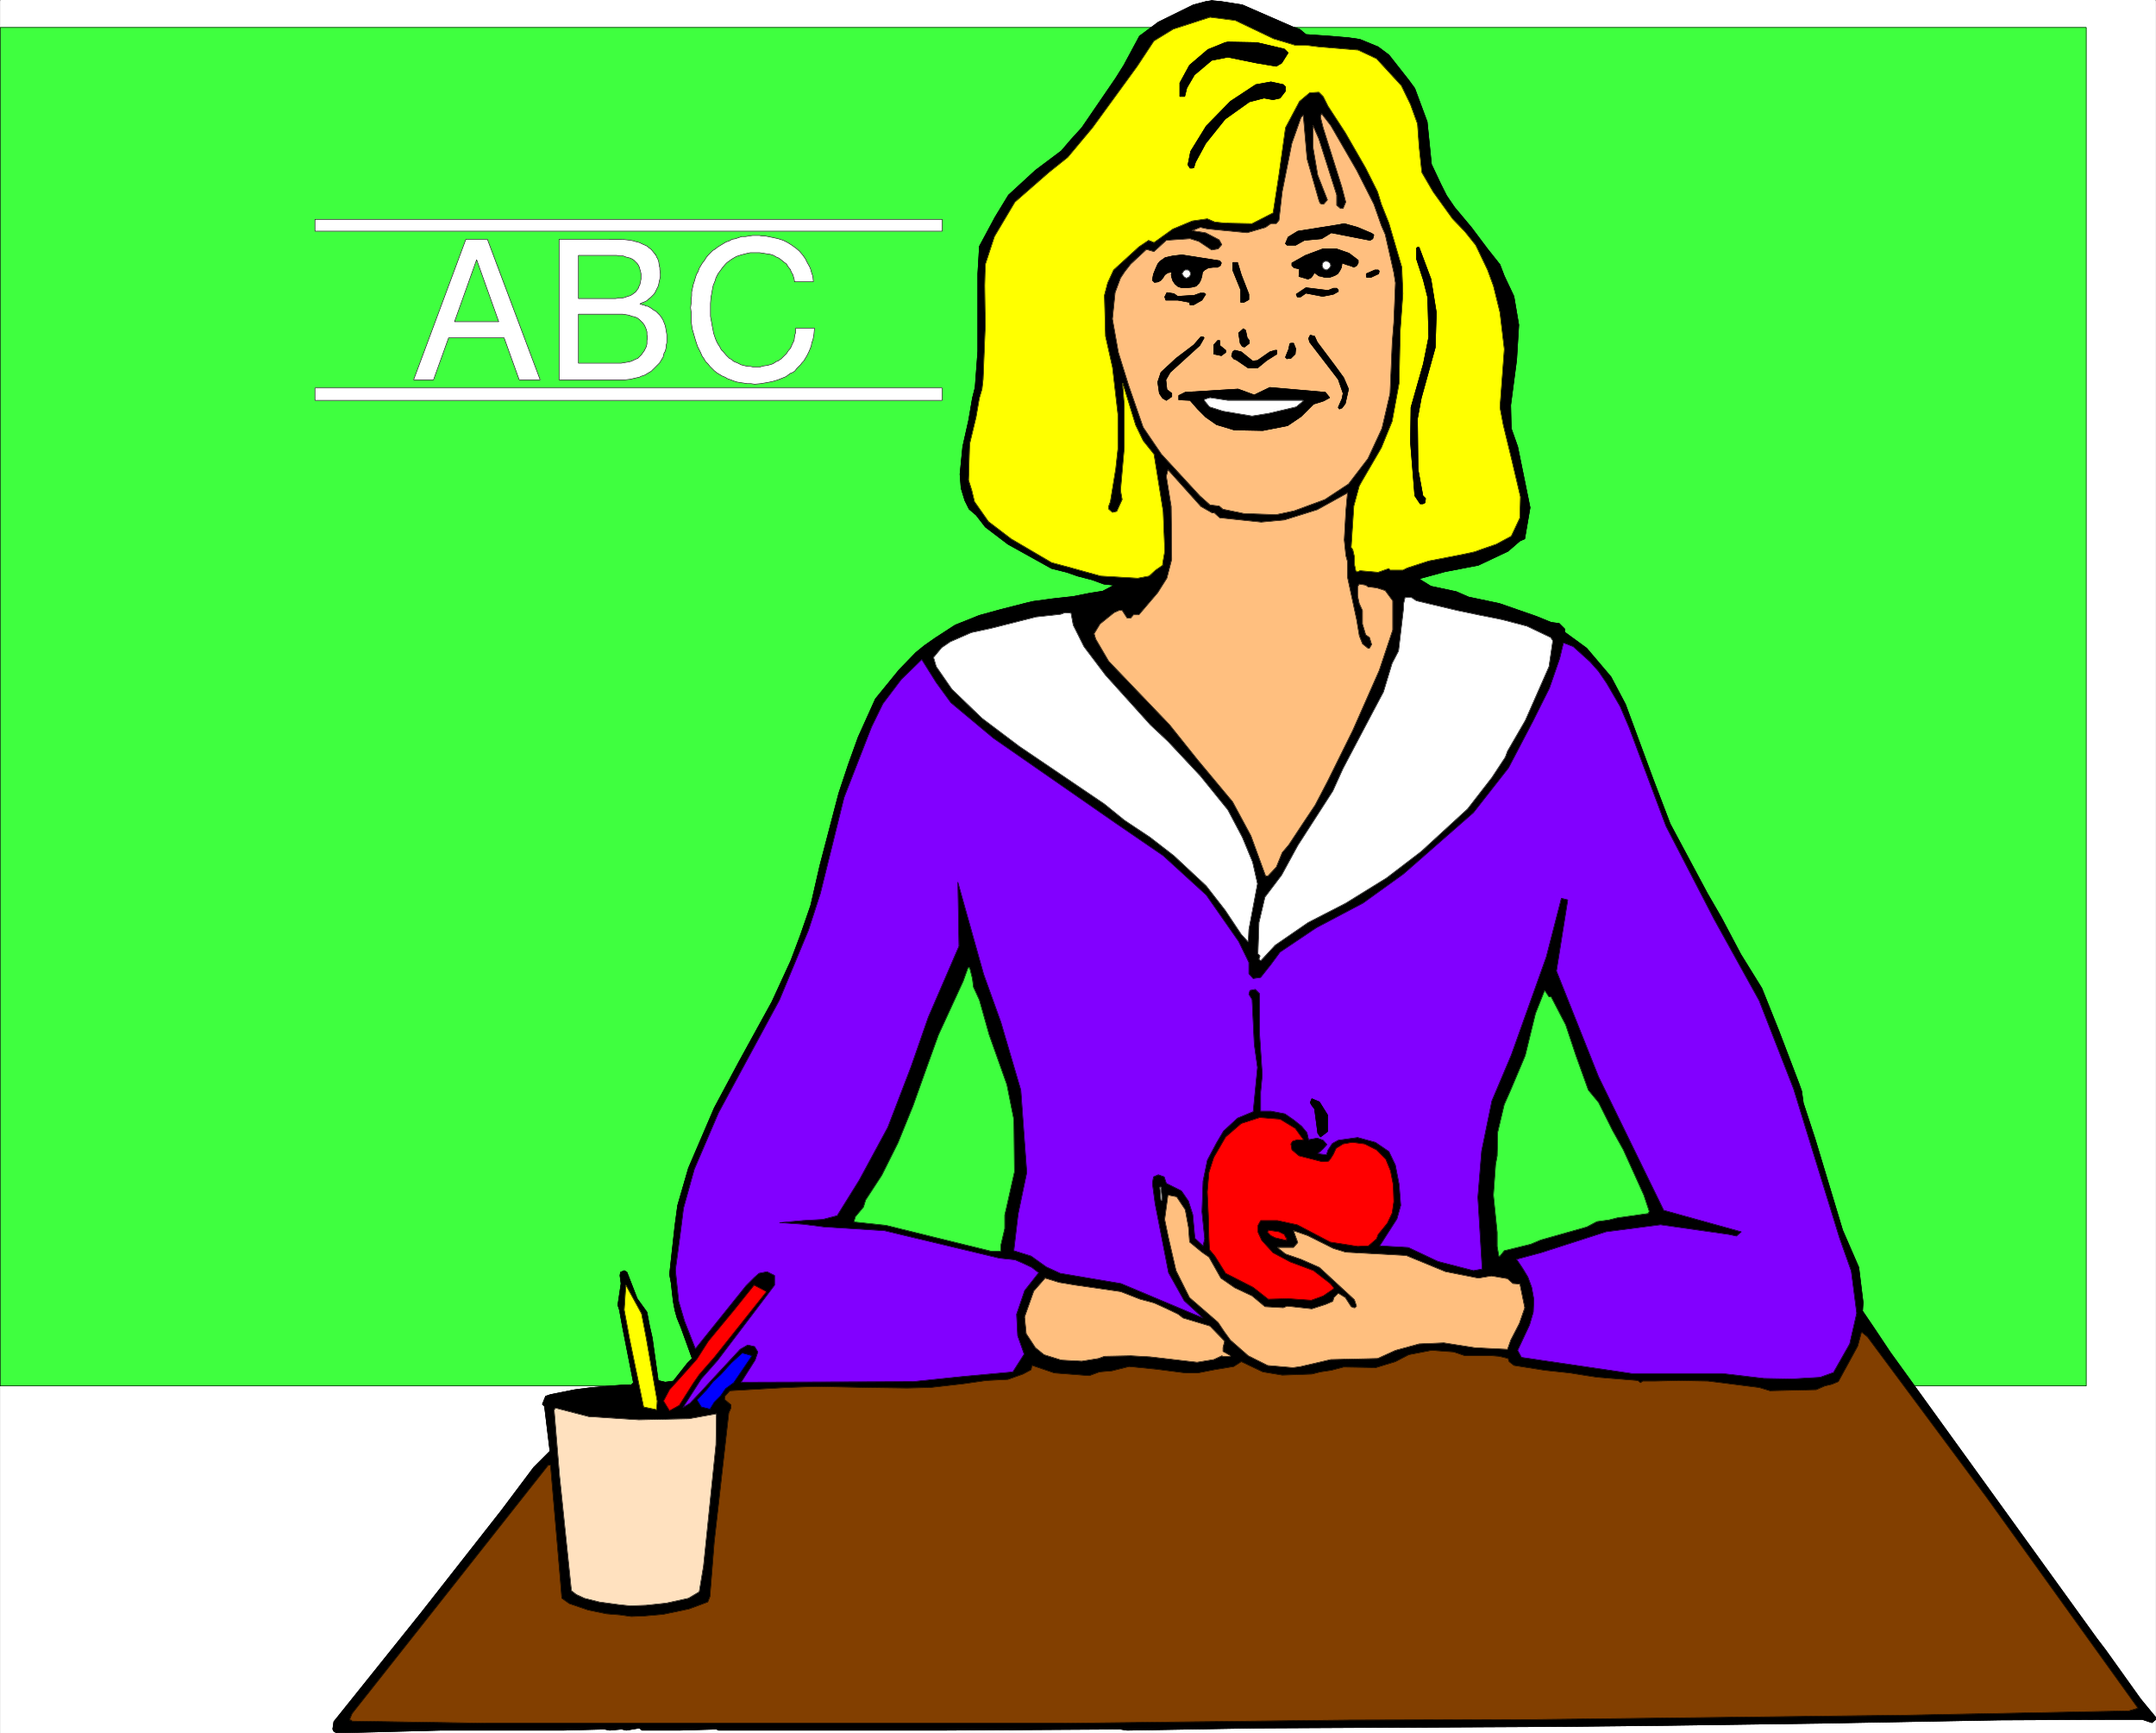 <svg width="3994.073" height="3210.044" viewBox="0 0 2995.555 2407.533" xmlns="http://www.w3.org/2000/svg"><rect x="0" y="0" width="2995.555" height="2407.533" fill="#333333" stroke="none"/><defs><clipPath id="a"><path d="M0 0h2994.8v2405.715H0Zm0 0"/></clipPath><clipPath id="b"><path d="M461 0h2534.852v2407H461Zm0 0"/></clipPath></defs><path style="fill:#fff;fill-opacity:1;fill-rule:nonzero;stroke:none" d="M0 2405.715h2994.8V-1.441H0Zm0 0" transform="translate(.377 1.441)"/><g clip-path="url(#a)" transform="translate(.377 1.441)"><path style="fill:#fff;fill-opacity:1;fill-rule:evenodd;stroke:#fff;stroke-width:.18;stroke-linecap:square;stroke-linejoin:bevel;stroke-miterlimit:10;stroke-opacity:1" d="M0 .5h714.75V575H0Zm0 0" transform="matrix(4.19 0 0 -4.19 0 2407.81)"/></g><path style="fill:#3fff3f;fill-opacity:1;fill-rule:evenodd;stroke:#3fff3f;stroke-width:.18;stroke-linecap:square;stroke-linejoin:bevel;stroke-miterlimit:10;stroke-opacity:1" d="M0 565.89h691.7V115.54H0Zm0 0" transform="matrix(4.19 0 0 -4.19 .377 2409.251)"/><path style="fill:none;stroke:#000;stroke-width:.18;stroke-linecap:square;stroke-linejoin:bevel;stroke-miterlimit:10;stroke-opacity:1" d="M0 565.89h691.7V115.54H0Zm0 0" transform="matrix(4.19 0 0 -4.19 .377 2409.251)"/><path style="fill:#000;fill-opacity:1;fill-rule:evenodd;stroke:none" d="m1796.129 35.977 9.008 3.015 8.965 7.461 32.933 2.262 26.23 2.219 15.712 2.265 25.433 10.473 15 11.23 27.695 35.196 8.215 11.23 17.22 46.383 5.991 59.121 12.739 26.984 8.253 16.465 11.23 16.469 23.212 27.695 22.46 29.914 17.22 21.707 5.992 15.711 13.449 28.45 6.746 39.68-2.973 48.644-8.257 62.894.757 32.18 8.965 25.434 9.762 47.89 7.46 36.703-7.46 43.41-6.746 2.973-16.465 14.246-41.188 19.442-46.425 8.968-32.934 9.008-2.262 1.508 15.754 9.723 35.153 7.457 17.222 7.5 42.696 8.965 51.664 17.976 20.195 8.254 11.23 1.469 7.5 7.5v4.48l30.711 22.461 33.688 39.68 20.195 38.168 38.172 103.285 23.965 62.89 51.664 96.54 19.484 33.687 26.942 50.906 29.203 47.141 23.969 59.875 27.695 72.613 3.73 10.473 2.262 16.469 16.465 50.152 38.172 126.496 22.457 51.664 5.992 48.645-.754 11.984 15.754 23.172 22.461 33.688 287.473 398.214 11.984 15.715 48.688 68.13 20.949 25.433v2.972l-5.235 4.528-13.492-4.528h-47.137l-151.261.754-244.82 4.485-216.372 3.015-140.03 1.512-433.497 2.219-177.406 3.015-9.762-1.507-249.305 1.507H998.016l-2.973-1.507-51.664 1.507h-51.664l-3.77-3.015-17.976 3.015-6.703-1.507-16.465 1.507-7.5-1.507-57.656 1.507H611.699l-144.515 3.73-3.727-2.26-1.508-2.977 1.508-10.473 121.258-151.219 111.578-142.207 44.918-59.875 22.457-22.46-7.5-62.095-2.973-3.02 4.48-11.226 6.747-2.222 33.687-6.746 23.215-3.016 45.672-3.73h9.719l3.015-2.973-15-76.383-4.48-24.68-2.223-6.746 4.485-29.918-1.508-11.23.754-4.524 5.238-2.218 3.727 2.218 14.246 36.704 13.492 18.687 3.73 19.484 3.727 16.47 8.258 59.12 9.719 2.262 11.23-1.508 19.484-24.722 6.703-6.704-15.714-43.41-5.235-12.738-2.976-10.473-2.262-11.984-1.508-12.738-1.469-13.45-2.261-11.984 7.5-68.129 3.73-27.695 14.957-51.621 35.95-83.84 34.44-64.36 45.673-83.09 26.187-56.898 13.492-35.91 14.246-41.188 12.696-55.39 26.23-100.266 13.45-40.433 13.492-37.418 23.964-53.172 16.47-20.195 16.464-20.196 23.215-23.965 11.984-9.722 14.957-10.477 27.696-17.972 33.73-13.493 29.914-8.21 35.2-8.97 9.718-2.261 27.739-3.73 27.695-3.016 22.457-4.485 18.687-2.972 15.758-8.254-14.246-1.512-16.469-5.992-20.195-5.234-15-5.239-20.95-5.238-60.628-33.687-31.469-23.926-12.738-16.465-9.719-8.254-5.992-11.984-5.238-17.18-1.508-19.484 3.77-38.168 8.214-36.664 5.238-30.711 3.77-14.961 3.73-50.153V378.8l2.262-38.167 21.703-40.434 18.688-30.672 37.457-34.441 35.953-26.941 13.45-15.715 15-16.465 47.136-68.883 11.23-17.934 21.746-40.433 26.188-19.485 48.645-23.925 25.476-6.746 42.652 6.746zm0 0" transform="translate(.377 1.441)"/><g clip-path="url(#b)" transform="translate(.377 1.441)"><path style="fill:none;stroke:#000;stroke-width:.18;stroke-linecap:square;stroke-linejoin:bevel;stroke-miterlimit:10;stroke-opacity:1" d="m428.67 566.07 2.15-.72 2.14-1.78 7.86-.54 6.26-.53 3.75-.54 6.07-2.5 3.58-2.68 6.61-8.4 1.96-2.68 4.11-11.07 1.43-14.11 3.04-6.44 1.97-3.93 2.68-3.93 5.54-6.61 5.36-7.14 4.11-5.18 1.43-3.75 3.21-6.79 1.61-9.47-.71-11.61-1.97-15.01.18-7.68 2.14-6.07 2.33-11.43 1.78-8.76-1.78-10.36-1.61-.71-3.93-3.4-9.83-4.64-11.08-2.14-7.86-2.15-.54-.36 3.76-2.32 8.39-1.78 4.11-1.79 10.19-2.14 12.33-4.29 4.82-1.97 2.68-.35 1.79-1.79v-1.07l7.33-5.36 8.04-9.47 4.82-9.11 9.11-24.65 5.72-15.01 12.33-23.04 4.65-8.04 6.43-12.15 6.97-11.25 5.72-14.29 6.61-17.33.89-2.5.54-3.93 3.93-11.97 9.11-30.19 5.36-12.33 1.43-11.61-.18-2.86 3.76-5.53 5.36-8.04 68.61-95.04 2.86-3.75 11.62-16.26 5-6.07v-.71l-1.25-1.08-3.22 1.08h-11.25l-36.1-.18-58.43-1.07L552.86 3l-33.42-.36-103.46-.53-42.34-.72-2.33.36-59.5-.36h-73.62l-.71.36-12.33-.36h-12.33l-.9.72-4.29-.72-1.6.36-3.93-.36-1.79.36-13.76-.36h-40.56L111.5.5l-.89.54-.36.71.36 2.5 28.94 36.09 26.63 33.94 10.72 14.29 5.36 5.36-1.79 14.82-.71.72 1.07 2.68 1.61.53 8.04 1.61 5.54.72 10.9.89h2.32l.72.71-3.58 18.23-1.07 5.89-.53 1.61 1.07 7.14-.36 2.68.18 1.08 1.25.53.89-.53 3.4-8.76 3.22-4.46.89-4.65.89-3.93 1.97-14.11 2.32-.54 2.68.36 4.65 5.9 1.6 1.6-3.75 10.36-1.25 3.04-.71 2.5-.54 2.86-.36 3.04-.35 3.21-.54 2.86 1.79 16.26.89 6.61 3.57 12.32 8.58 20.01 8.22 15.36 10.9 19.83 6.25 13.58 3.22 8.57 3.4 9.83 3.03 13.22 6.26 23.93 3.21 9.65 3.22 8.93 5.72 12.69 3.93 4.82 3.93 4.82 5.54 5.72 2.86 2.32 3.57 2.5 6.61 4.29 8.05 3.22 7.14 1.96 8.4 2.14 2.32.54 6.62.89 6.61.72 5.36 1.07 4.46.71 3.76 1.97-3.4.36-3.93 1.43-4.82 1.25-3.58 1.25-5 1.25-14.47 8.04-7.51 5.71-3.04 3.93-2.32 1.97-1.43 2.86-1.25 4.1-.36 4.65.9 9.11 1.96 8.75 1.25 7.33.9 3.57.89 11.97v25.72l.54 9.11 5.18 9.65 4.46 7.32 8.94 8.22 8.58 6.43 3.21 3.75 3.58 3.93 11.25 16.44 2.68 4.28 5.19 9.65 6.25 4.65 11.61 5.71 6.08 1.61 10.18-1.61zm0 0" transform="matrix(4.19 0 0 -4.19 0 2407.81)"/><path style="fill:none;stroke:#000;stroke-width:.18;stroke-linecap:square;stroke-linejoin:bevel;stroke-miterlimit:10;stroke-opacity:1" d="m428.67 566.07 2.15-.72 2.14-1.78 7.86-.54 6.26-.53 3.75-.54 6.07-2.5 3.58-2.68 6.61-8.4 1.96-2.68 4.11-11.07 1.43-14.11 3.04-6.44 1.97-3.93 2.68-3.93 5.54-6.61 5.36-7.14 4.11-5.18 1.43-3.75 3.21-6.79 1.61-9.47-.71-11.61-1.97-15.01.18-7.68 2.14-6.07 2.33-11.43 1.78-8.76-1.78-10.36-1.61-.71-3.93-3.4-9.83-4.64-11.08-2.14-7.86-2.15-.54-.36 3.76-2.32 8.39-1.78 4.11-1.79 10.19-2.14 12.33-4.29 4.82-1.97 2.68-.35 1.79-1.79v-1.07l7.33-5.36 8.04-9.47 4.82-9.11 9.11-24.65 5.72-15.01 12.33-23.04 4.65-8.04 6.43-12.15 6.97-11.25 5.72-14.29 6.61-17.33.89-2.5.54-3.93 3.93-11.97 9.11-30.19 5.36-12.33 1.43-11.61-.18-2.86 3.76-5.53 5.36-8.04 68.61-95.04 2.86-3.75 11.62-16.26 5-6.07v-.71l-1.25-1.08-3.22 1.08h-11.25l-36.1-.18-58.43-1.07L552.86 3l-33.42-.36-103.46-.53-42.34-.72-2.33.36-59.5-.36h-73.62l-.71.36-12.33-.36h-12.33l-.9.72-4.29-.72-1.6.36-3.93-.36-1.79.36-13.76-.36h-40.56L111.5.5l-.89.54-.36.71.36 2.5 28.94 36.09 26.63 33.94 10.72 14.29 5.36 5.36-1.79 14.82-.71.72 1.07 2.68 1.61.53 8.04 1.61 5.54.72 10.9.89h2.32l.72.71-3.58 18.23-1.07 5.89-.53 1.61 1.07 7.14-.36 2.68.18 1.08 1.25.53.89-.53 3.4-8.76 3.22-4.46.89-4.65.89-3.93 1.97-14.11 2.32-.54 2.68.36 4.65 5.9 1.6 1.6-3.75 10.36-1.25 3.04-.71 2.5-.54 2.86-.36 3.04-.35 3.21-.54 2.86 1.79 16.26.89 6.61 3.57 12.32 8.58 20.01 8.22 15.36 10.9 19.83 6.25 13.58 3.22 8.57 3.4 9.83 3.03 13.22 6.26 23.93 3.21 9.65 3.22 8.93 5.72 12.69 3.93 4.82 3.93 4.82 5.54 5.72 2.86 2.32 3.57 2.5 6.61 4.29 8.05 3.22 7.14 1.96 8.4 2.14 2.32.54 6.62.89 6.61.72 5.36 1.07 4.46.71 3.76 1.97-3.4.36-3.93 1.43-4.82 1.25-3.58 1.25-5 1.25-14.47 8.04-7.51 5.71-3.04 3.93-2.32 1.97-1.43 2.86-1.25 4.1-.36 4.65.9 9.11 1.96 8.75 1.25 7.33.9 3.57.89 11.97v25.72l.54 9.11 5.18 9.65 4.46 7.32 8.94 8.22 8.58 6.43 3.21 3.75 3.58 3.93 11.25 16.44 2.68 4.28 5.19 9.65 6.25 4.65 11.61 5.71 6.08 1.61 10.18-1.61zm0 0" transform="matrix(4.19 0 0 -4.19 0 2407.81)"/></g><path style="fill:#ff0;fill-opacity:1;fill-rule:evenodd;stroke:#ff0;stroke-width:.18;stroke-linecap:square;stroke-linejoin:bevel;stroke-miterlimit:10;stroke-opacity:1" d="m422.24 562.14 7.15-2.15h3.57l4.29-.53 13.04-1.07 6.08-2.86 8.22-8.93 3.04-6.26 2.32-6.43.53-7.5.9-8.57 3.75-6.44 6.43-8.93 4.11-4.28 3.58-4.47 3.93-8.22 1.96-5.36 2.15-8.75 1.43-12.15-1.43-19.29 1.07-5.72 2.86-11.79 2.86-12.14-.18-6.97-2.86-6.07-5-2.68-4.65-1.61-2.5-.9-4.11-.89-11.08-2.14-7.15-2.32-1.43-.72h-4.28l-.36.54-3.58-1.25-6.07.53-.54-.35h-.71l-.54 2.5v2.5l-.53 2.32-.54.71.89 13.76 1.79 6.61.89 1.61 6.44 11.07 3.57 8.76 2.32 12.68.36 17.15.89 12.5-.35 8.76-4.29 14.64-2.5 6.26-1.25 4.1-3.94 7.86-6.79 11.8-5.71 8.75-1.61 3.21-1.43 1.43-3.04-.18-3.39-2.85-4.65-8.76-2.14-15.36-1.97-12.86-6.97-3.57-8.75.17-3.58.36-2.5 1.07-5-.71-6.44-2.68-6.25-4.47-1.79.72-3.21-2.15-8.4-7.68-1.97-4.28-1.07-4.11.36-13.58 2.32-10.36 1.79-15.54v-11.44l-.72-6.61-1.78-10.89-.54-1.43v-1.07l1.25-1.07 1.43.35 1.79 3.93-.54 3.04 1.25 14.29v13.76l-.53 6.78v.72l4.28-13.94 2.51-5.18 3.57-4.46 3.04-18.94.53-13.22-.71-4.11v-.53l-2.32-1.61-2.15-1.96-3.75-.72-12.33.72-9.65 2.68-6.61 1.78-13.4 7.86-7.51 5.72-4.64 6.61-.9 3.75-1.07 3.39.36 11.97 2.14 8.93 1.08 6.26.89 3.03.36 3.22.71 17.68-.18 13.4.18 6.97 3.04 9.29 6.79 11.43 11.26 9.83 6.25 5 8.22 9.82 14.83 20.37 5.54 8.39 6.43 3.93 12.15 3.93 8.4-1.07zm0 0" transform="matrix(4.19 0 0 -4.19 .377 2409.251)"/><path style="fill:none;stroke:#000;stroke-width:.18;stroke-linecap:square;stroke-linejoin:bevel;stroke-miterlimit:10;stroke-opacity:1" d="m422.24 562.14 7.15-2.15h3.57l4.29-.53 13.04-1.07 6.08-2.86 8.22-8.93 3.04-6.26 2.32-6.43.53-7.5.9-8.57 3.75-6.44 6.43-8.93 4.11-4.28 3.58-4.47 3.93-8.22 1.96-5.36 2.15-8.75 1.43-12.15-1.43-19.29 1.07-5.72 2.86-11.79 2.86-12.14-.18-6.97-2.86-6.07-5-2.68-4.65-1.61-2.5-.9-4.11-.89-11.08-2.14-7.15-2.32-1.43-.72h-4.28l-.36.54-3.58-1.25-6.07.53-.54-.35h-.71l-.54 2.5v2.5l-.53 2.32-.54.71.89 13.76 1.79 6.61.89 1.61 6.44 11.07 3.57 8.76 2.32 12.68.36 17.15.89 12.5-.35 8.76-4.29 14.64-2.5 6.26-1.25 4.1-3.94 7.86-6.79 11.8-5.71 8.75-1.61 3.21-1.43 1.43-3.04-.18-3.39-2.85-4.65-8.76-2.14-15.36-1.97-12.86-6.97-3.57-8.75.17-3.58.36-2.5 1.07-5-.71-6.44-2.68-6.25-4.47-1.79.72-3.21-2.15-8.4-7.68-1.97-4.28-1.07-4.11.36-13.58 2.32-10.36 1.79-15.54v-11.44l-.72-6.61-1.78-10.89-.54-1.43v-1.07l1.25-1.07 1.43.35 1.79 3.93-.54 3.04 1.25 14.29v13.76l-.53 6.78v.72l4.28-13.94 2.51-5.18 3.57-4.46 3.04-18.94.53-13.22-.71-4.11v-.53l-2.32-1.61-2.15-1.96-3.75-.72-12.33.72-9.65 2.68-6.61 1.78-13.4 7.86-7.51 5.72-4.64 6.61-.9 3.75-1.07 3.39.36 11.97 2.14 8.93 1.08 6.26.89 3.03.36 3.22.71 17.68-.18 13.4.18 6.97 3.04 9.29 6.79 11.43 11.26 9.83 6.25 5 8.22 9.82 14.83 20.37 5.54 8.39 6.43 3.93 12.15 3.93 8.4-1.07zm0 0" transform="matrix(4.19 0 0 -4.19 .377 2409.251)"/><path style="fill:#000;fill-opacity:1;fill-rule:evenodd;stroke:#000;stroke-width:.18;stroke-linecap:square;stroke-linejoin:bevel;stroke-miterlimit:10;stroke-opacity:1" d="m425.81 558.74 1.25-1.25-2.14-3.39-1.79-1.07-6.43 1.07-9.65 1.96-5.36-1.07-5.72-4.82-2.5-4.29-.71-2.86h-1.61v4.47l3.21 5.89 6.08 5.19 5.72 2.32.89.18 9.65-.18zm0 0" transform="matrix(4.19 0 0 -4.19 .377 2409.251)"/><path style="fill:none;stroke:#000;stroke-width:.18;stroke-linecap:square;stroke-linejoin:bevel;stroke-miterlimit:10;stroke-opacity:1" d="m425.81 558.74 1.25-1.25-2.14-3.39-1.79-1.07-6.43 1.07-9.65 1.96-5.36-1.07-5.72-4.82-2.5-4.29-.71-2.86h-1.61v4.47l3.21 5.89 6.08 5.19 5.72 2.32.89.18 9.65-.18zm0 0" transform="matrix(4.19 0 0 -4.19 .377 2409.251)"/><path style="fill:#000;fill-opacity:1;fill-rule:evenodd;stroke:#000;stroke-width:.18;stroke-linecap:square;stroke-linejoin:bevel;stroke-miterlimit:10;stroke-opacity:1" d="M426.17 546.24v-1.43l-1.79-2.32-2.32-.54-3.04.54-4.82-1.25-8.04-5.72-6.44-8.04-3.39-6.25-.54-1.79-.53-.18h-.72l-.71 1.08.89 4.46 5.18 8.4 8.04 8.22 8.4 5.53 5.01.9 4.1-.9zm0 0" transform="matrix(4.19 0 0 -4.19 .377 2409.251)"/><path style="fill:none;stroke:#000;stroke-width:.18;stroke-linecap:square;stroke-linejoin:bevel;stroke-miterlimit:10;stroke-opacity:1" d="M426.17 546.24v-1.43l-1.79-2.32-2.32-.54-3.04.54-4.82-1.25-8.04-5.72-6.44-8.04-3.39-6.25-.54-1.79-.53-.18h-.72l-.71 1.08.89 4.46 5.18 8.4 8.04 8.22 8.4 5.53 5.01.9 4.1-.9zm0 0" transform="matrix(4.19 0 0 -4.19 .377 2409.251)"/><path style="fill:#ffbf7f;fill-opacity:1;fill-rule:evenodd;stroke:#ffbf7f;stroke-width:.18;stroke-linecap:square;stroke-linejoin:bevel;stroke-miterlimit:10;stroke-opacity:1" d="m449.76 518.55 5.71-11.25 2.51-7.15 1.25-2.86 2.86-12.68.53-3.39-.53-13.05-.54-6.78-.71-16.8-.9-3.93-1.79-7.68-4.64-10-6.43-8.4-7.87-5.18-10.18-3.75-5.9-1.25-10.72.36-6.97 1.43-1.25 1.07-3.04.36-3.39 3.03-12.69 13.76-2.68 3.93-3.39 5-4.83 13.93-3.39 10.9-1.97 11.08.89 8.75 1.79 4.82 1.43 2.15 1.97 2.5 5.18 4.82 2.5-.71 4.11 3.75 7.86.53 2.86-.89 4.29-2.86 2.14.36 1.25 1.43-.89 1.61-4.47 2.32-4.46.71 2.68 1.07 2.5-.53 13.04-1.25 6.08 1.78 1.79 1.26h1.78l.9 1.07 1.07 9.46 3.21 16.08 3.04 8.58.72.71 1.25-14.47 3.93-13.75.36-.9.53-.35h.72l1.25 1.43-3.22 8.21-1.61 9.47v6.97l1.97-4.47 5.9-18.58v-3.39l1.25-1.07h.89l.89 2.14-1.25 4.82-6.25 19.83-.9 3.58.36 1.07 3.04-3.93zm0 0" transform="matrix(4.19 0 0 -4.19 .377 2409.251)"/><path style="fill:none;stroke:#000;stroke-width:.18;stroke-linecap:square;stroke-linejoin:bevel;stroke-miterlimit:10;stroke-opacity:1" d="m449.76 518.55 5.71-11.25 2.51-7.15 1.25-2.86 2.86-12.68.53-3.39-.53-13.05-.54-6.78-.71-16.8-.9-3.93-1.79-7.68-4.64-10-6.43-8.4-7.87-5.18-10.18-3.75-5.9-1.25-10.72.36-6.97 1.43-1.25 1.07-3.04.36-3.39 3.03-12.69 13.76-2.68 3.93-3.39 5-4.83 13.93-3.39 10.9-1.97 11.08.89 8.75 1.79 4.82 1.43 2.15 1.97 2.5 5.18 4.82 2.5-.71 4.11 3.75 7.86.53 2.86-.89 4.29-2.86 2.14.36 1.25 1.43-.89 1.61-4.47 2.32-4.46.71 2.68 1.07 2.5-.53 13.04-1.25 6.08 1.78 1.79 1.26h1.78l.9 1.07 1.07 9.46 3.21 16.08 3.04 8.58.72.71 1.25-14.47 3.93-13.75.36-.9.53-.35h.72l1.25 1.43-3.22 8.21-1.61 9.47v6.97l1.97-4.47 5.9-18.58v-3.39l1.25-1.07h.89l.89 2.14-1.25 4.82-6.25 19.83-.9 3.58.36 1.07 3.04-3.93zm0 0" transform="matrix(4.19 0 0 -4.19 .377 2409.251)"/><path style="fill:#000;fill-opacity:1;fill-rule:evenodd;stroke:#000;stroke-width:.18;stroke-linecap:square;stroke-linejoin:bevel;stroke-miterlimit:10;stroke-opacity:1" d="m454.76 497.65.71-.54-.35-1.25-.9-.53-12.86 2.5-3.22-1.97-5.72-.53-2.86-1.61h-2.85l-.54.54.89 2.14 3.22 1.96 13.58 2.15 1.79.36 4.46-1.26zm0 0" transform="matrix(4.19 0 0 -4.19 .377 2409.251)"/><path style="fill:none;stroke:#000;stroke-width:.18;stroke-linecap:square;stroke-linejoin:bevel;stroke-miterlimit:10;stroke-opacity:1" d="m454.76 497.65.71-.54-.35-1.25-.9-.53-12.86 2.5-3.22-1.97-5.72-.53-2.86-1.61h-2.85l-.54.54.89 2.14 3.22 1.96 13.58 2.15 1.79.36 4.46-1.26zm0 0" transform="matrix(4.19 0 0 -4.19 .377 2409.251)"/><path style="fill:#000;fill-opacity:1;fill-rule:evenodd;stroke:#000;stroke-width:.18;stroke-linecap:square;stroke-linejoin:bevel;stroke-miterlimit:10;stroke-opacity:1" d="m474.42 482.47 1.78-11.08-.36-11.61-4.64-16.79-1.25-6.79.18-16.79 1.61-8.76.89-.89-.18-1.43-.71-.36h-.9l-1.79 2.68-1.42 17.69.17 11.61 4.11 14.47 1.79 8.93-.36 13.04-1.43 5.72-2.32 7.14v3.4l.36.36h.53zm0 0" transform="matrix(4.19 0 0 -4.19 .377 2409.251)"/><path style="fill:none;stroke:#000;stroke-width:.18;stroke-linecap:square;stroke-linejoin:bevel;stroke-miterlimit:10;stroke-opacity:1" d="m474.42 482.47 1.78-11.08-.36-11.61-4.64-16.79-1.25-6.79.18-16.79 1.61-8.76.89-.89-.18-1.43-.71-.36h-.9l-1.79 2.68-1.42 17.69.17 11.61 4.11 14.47 1.79 8.93-.36 13.04-1.43 5.72-2.32 7.14v3.4l.36.36h.53zm0 0" transform="matrix(4.19 0 0 -4.19 .377 2409.251)"/><path style="fill:#000;fill-opacity:1;fill-rule:evenodd;stroke:#000;stroke-width:.18;stroke-linecap:square;stroke-linejoin:bevel;stroke-miterlimit:10;stroke-opacity:1" d="m447.25 491.04 3.04-2.32v-.9l-.53-.89-.9-.53-.71.35-1.79.54-1.43.53-.18-1.42-.53-1.08-.72-1.07-.89-.53-.89-.36-1.08-.36h-1.25l-1.25.36-.89.18-.72.53-.71.54-1.07-1.61-1.08-.53-3.03.89.18 2.5-1.79.36-.72.71v.89l4.47 2.51 5.72 2.14h4.65zm0 0" transform="matrix(4.19 0 0 -4.19 .377 2409.251)"/><path style="fill:none;stroke:#000;stroke-width:.18;stroke-linecap:square;stroke-linejoin:bevel;stroke-miterlimit:10;stroke-opacity:1" d="m447.25 491.04 3.04-2.32v-.9l-.53-.89-.9-.53-.71.35-1.79.54-1.43.53-.18-1.42-.53-1.08-.72-1.07-.89-.53-.89-.36-1.08-.36h-1.25l-1.25.36-.89.18-.72.53-.71.54-1.07-1.61-1.08-.53-3.03.89.18 2.5-1.79.36-.72.71v.89l4.47 2.51 5.72 2.14h4.65zm0 0" transform="matrix(4.19 0 0 -4.19 .377 2409.251)"/><path style="fill:#000;fill-opacity:1;fill-rule:evenodd;stroke:#000;stroke-width:.18;stroke-linecap:square;stroke-linejoin:bevel;stroke-miterlimit:10;stroke-opacity:1" d="m404.91 487.82-.36-.89-.89-.53h-1.43l-1.61-.18-1.25-.72-.72-.71-.18-1.25-.35-1.25-.54-1.07-1.07-1.08-1.43-.35-1.61-.18h-1.61l-1.25.35-1.07.9-.72 1.07-.35 1.07-.18.89.18.9-1.25-.18-1.08-.72-.53-.89-.72-.89-.89-.54-1.25-.18-.72.72.36 1.96.72 1.79.71 1.61.72.89 1.78 1.25 2.5.54 3.04.35 12.51-1.96zm0 0" transform="matrix(4.19 0 0 -4.19 .377 2409.251)"/><path style="fill:none;stroke:#000;stroke-width:.18;stroke-linecap:square;stroke-linejoin:bevel;stroke-miterlimit:10;stroke-opacity:1" d="m404.91 487.82-.36-.89-.89-.53h-1.43l-1.61-.18-1.25-.72-.72-.71-.18-1.25-.35-1.25-.54-1.07-1.07-1.08-1.43-.35-1.61-.18h-1.61l-1.25.35-1.07.9-.72 1.07-.35 1.07-.18.89.18.9-1.25-.18-1.08-.72-.53-.89-.72-.89-.89-.54-1.25-.18-.72.72.36 1.96.72 1.79.71 1.61.72.89 1.78 1.25 2.5.54 3.04.35 12.51-1.96zm0 0" transform="matrix(4.19 0 0 -4.19 .377 2409.251)"/><path style="fill:#000;fill-opacity:1;fill-rule:evenodd;stroke:#000;stroke-width:.18;stroke-linecap:square;stroke-linejoin:bevel;stroke-miterlimit:10;stroke-opacity:1" d="m411.52 483.89 2.5-6.43v-1.78l-1.61-.9h-1.07v4.11l-2.68 6.61v2.32l.18.18h1.43zm0 0" transform="matrix(4.19 0 0 -4.19 .377 2409.251)"/><path style="fill:none;stroke:#000;stroke-width:.18;stroke-linecap:square;stroke-linejoin:bevel;stroke-miterlimit:10;stroke-opacity:1" d="m411.52 483.89 2.5-6.43v-1.78l-1.61-.9h-1.07v4.11l-2.68 6.61v2.32l.18.18h1.43zm0 0" transform="matrix(4.19 0 0 -4.19 .377 2409.251)"/><path style="fill:#000;fill-opacity:1;fill-rule:evenodd;stroke:#000;stroke-width:.18;stroke-linecap:square;stroke-linejoin:bevel;stroke-miterlimit:10;stroke-opacity:1" d="m457.26 485.15-.18-.9-2.68-1.25h-1.25l-.18.54v.71l2.86 1.25h1.07zm0 0" transform="matrix(4.19 0 0 -4.19 .377 2409.251)"/><path style="fill:none;stroke:#000;stroke-width:.18;stroke-linecap:square;stroke-linejoin:bevel;stroke-miterlimit:10;stroke-opacity:1" d="m457.26 485.15-.18-.9-2.68-1.25h-1.25l-.18.54v.71l2.86 1.25h1.07zm0 0" transform="matrix(4.19 0 0 -4.19 .377 2409.251)"/><path style="fill:#000;fill-opacity:1;fill-rule:evenodd;stroke:#000;stroke-width:.18;stroke-linecap:square;stroke-linejoin:bevel;stroke-miterlimit:10;stroke-opacity:1" d="M442.07 479.43h1.08l.53-.54v-.53l-1.61-.9-3.57-.71-5.54 1.07-1.79-1.25h-1.07l-.36.89 3.22 2.15 7.33-.9zm0 0" transform="matrix(4.19 0 0 -4.19 .377 2409.251)"/><path style="fill:none;stroke:#000;stroke-width:.18;stroke-linecap:square;stroke-linejoin:bevel;stroke-miterlimit:10;stroke-opacity:1" d="M442.07 479.43h1.08l.53-.54v-.53l-1.61-.9-3.57-.71-5.54 1.07-1.79-1.25h-1.07l-.36.89 3.22 2.15 7.33-.9zm0 0" transform="matrix(4.19 0 0 -4.19 .377 2409.251)"/><path style="fill:#000;fill-opacity:1;fill-rule:evenodd;stroke:#000;stroke-width:.18;stroke-linecap:square;stroke-linejoin:bevel;stroke-miterlimit:10;stroke-opacity:1" d="m390.43 476.75 5.54.36 1.97.71h1.25l.53-.36-1.25-1.96-2.86-1.61h-1.07l-.18.89-3.93.72h-3.93l-.36 1.07.72 1.43 2.32-.36zm0 0" transform="matrix(4.19 0 0 -4.19 .377 2409.251)"/><path style="fill:none;stroke:#000;stroke-width:.18;stroke-linecap:square;stroke-linejoin:bevel;stroke-miterlimit:10;stroke-opacity:1" d="m390.43 476.75 5.54.36 1.97.71h1.25l.53-.36-1.25-1.96-2.86-1.61h-1.07l-.18.89-3.93.72h-3.93l-.36 1.07.72 1.43 2.32-.36zm0 0" transform="matrix(4.19 0 0 -4.19 .377 2409.251)"/><path style="fill:#000;fill-opacity:1;fill-rule:evenodd;stroke:#000;stroke-width:.18;stroke-linecap:square;stroke-linejoin:bevel;stroke-miterlimit:10;stroke-opacity:1" d="m413.48 462.99.72-.89v-.89l-1.61-1.25-.72.18-.71 1.07-.54 3.39 1.61 1.43.72-.54zm0 0" transform="matrix(4.19 0 0 -4.19 .377 2409.251)"/><path style="fill:none;stroke:#000;stroke-width:.18;stroke-linecap:square;stroke-linejoin:bevel;stroke-miterlimit:10;stroke-opacity:1" d="m413.48 462.99.72-.89v-.89l-1.61-1.25-.72.18-.71 1.07-.54 3.39 1.61 1.43.72-.54zm0 0" transform="matrix(4.19 0 0 -4.19 .377 2409.251)"/><path style="fill:#000;fill-opacity:1;fill-rule:evenodd;stroke:#000;stroke-width:.18;stroke-linecap:square;stroke-linejoin:bevel;stroke-miterlimit:10;stroke-opacity:1" d="m436.71 461.56 5.9-7.86 2.86-3.93 1.61-3.75-1.08-4.82-1.07-1.43-.89-.36-.36.54 1.25 2.86.36 1.78-1.61 4.65-9.47 12.32-.36 1.26.54 1.07 1.43-.36zm0 0" transform="matrix(4.19 0 0 -4.19 .377 2409.251)"/><path style="fill:none;stroke:#000;stroke-width:.18;stroke-linecap:square;stroke-linejoin:bevel;stroke-miterlimit:10;stroke-opacity:1" d="m436.71 461.56 5.9-7.86 2.86-3.93 1.61-3.75-1.08-4.82-1.07-1.43-.89-.36-.36.54 1.25 2.86.36 1.78-1.61 4.65-9.47 12.32-.36 1.26.54 1.07 1.43-.36zm0 0" transform="matrix(4.19 0 0 -4.19 .377 2409.251)"/><path style="fill:#000;fill-opacity:1;fill-rule:evenodd;stroke:#000;stroke-width:.18;stroke-linecap:square;stroke-linejoin:bevel;stroke-miterlimit:10;stroke-opacity:1" d="m399.19 462.99-1.43-2.5-9.83-8.93-1.43-2.5.36-3.22 1.61-1.25v-1.07l-1.79-1.25-1.25.72-1.07 1.6-.54 3.76 1.07 3.21 5.01 4.65 5.89 4.46 2.33 2.68h.71zm0 0" transform="matrix(4.19 0 0 -4.19 .377 2409.251)"/><path style="fill:none;stroke:#000;stroke-width:.18;stroke-linecap:square;stroke-linejoin:bevel;stroke-miterlimit:10;stroke-opacity:1" d="m399.19 462.99-1.43-2.5-9.83-8.93-1.43-2.5.36-3.22 1.61-1.25v-1.07l-1.79-1.25-1.25.72-1.07 1.6-.54 3.76 1.07 3.21 5.01 4.65 5.89 4.46 2.33 2.68h.71zm0 0" transform="matrix(4.19 0 0 -4.19 .377 2409.251)"/><path style="fill:#000;fill-opacity:1;fill-rule:evenodd;stroke:#000;stroke-width:.18;stroke-linecap:square;stroke-linejoin:bevel;stroke-miterlimit:10;stroke-opacity:1" d="m404.37 460.49 1.97-1.6v-.72l-1.43-1.07-2.51.53v3.04l1.26 1.43h.71zm0 0" transform="matrix(4.19 0 0 -4.19 .377 2409.251)"/><path style="fill:none;stroke:#000;stroke-width:.18;stroke-linecap:square;stroke-linejoin:bevel;stroke-miterlimit:10;stroke-opacity:1" d="m404.37 460.49 1.97-1.6v-.72l-1.43-1.07-2.51.53v3.04l1.26 1.43h.71zm0 0" transform="matrix(4.19 0 0 -4.19 .377 2409.251)"/><path style="fill:#000;fill-opacity:1;fill-rule:evenodd;stroke:#000;stroke-width:.18;stroke-linecap:square;stroke-linejoin:bevel;stroke-miterlimit:10;stroke-opacity:1" d="m429.56 459.42-.17-1.79-1.43-1.42h-.9l-.35-.18-.54.53 1.07 2.68.36 1.79.36.18h.89zm0 0" transform="matrix(4.19 0 0 -4.19 .377 2409.251)"/><path style="fill:none;stroke:#000;stroke-width:.18;stroke-linecap:square;stroke-linejoin:bevel;stroke-miterlimit:10;stroke-opacity:1" d="m429.56 459.42-.17-1.79-1.43-1.42h-.9l-.35-.18-.54.53 1.07 2.68.36 1.79.36.18h.89zm0 0" transform="matrix(4.19 0 0 -4.19 .377 2409.251)"/><path style="fill:#000;fill-opacity:1;fill-rule:evenodd;stroke:#000;stroke-width:.18;stroke-linecap:square;stroke-linejoin:bevel;stroke-miterlimit:10;stroke-opacity:1" d="m415.27 455.31 1.61.18 4.11 2.86 1.78.54h.54v-1.26l-3.39-2.14-3.04-2.5h-3.04l-3.93 2.68-.89.36-.72.89.36 1.43.71.54 2.15-.54zm0 0" transform="matrix(4.19 0 0 -4.19 .377 2409.251)"/><path style="fill:none;stroke:#000;stroke-width:.18;stroke-linecap:square;stroke-linejoin:bevel;stroke-miterlimit:10;stroke-opacity:1" d="m415.27 455.31 1.61.18 4.11 2.86 1.78.54h.54v-1.26l-3.39-2.14-3.04-2.5h-3.04l-3.93 2.68-.89.36-.72.89.36 1.43.71.54 2.15-.54zm0 0" transform="matrix(4.19 0 0 -4.19 .377 2409.251)"/><path style="fill:#000;fill-opacity:1;fill-rule:evenodd;stroke:#000;stroke-width:.18;stroke-linecap:square;stroke-linejoin:bevel;stroke-miterlimit:10;stroke-opacity:1" d="m439.39 444.95 1.43-1.78-1.96-1.08-3.4-1.07-4.11-4.11-4.47-3.03-8.22-1.61-9.47.18-5.89 1.78-3.58 2.5-2.68 2.68-2.5 2.86-3.75.18v1.43l2.14 1.07 17.52 1.07 5.36-1.96 5.18 2.5zm0 0" transform="matrix(4.19 0 0 -4.19 .377 2409.251)"/><path style="fill:none;stroke:#000;stroke-width:.18;stroke-linecap:square;stroke-linejoin:bevel;stroke-miterlimit:10;stroke-opacity:1" d="m439.39 444.95 1.43-1.78-1.96-1.08-3.4-1.07-4.11-4.11-4.47-3.03-8.22-1.61-9.47.18-5.89 1.78-3.58 2.5-2.68 2.68-2.5 2.86-3.75.18v1.43l2.14 1.07 17.52 1.07 5.36-1.96 5.18 2.5zm0 0" transform="matrix(4.19 0 0 -4.19 .377 2409.251)"/><path style="fill:#fff;fill-opacity:1;fill-rule:evenodd;stroke:#fff;stroke-width:.18;stroke-linecap:square;stroke-linejoin:bevel;stroke-miterlimit:10;stroke-opacity:1" d="m431.89 442.27.18-.18-2.33-1.96-9.11-2.15-5.54-.89-9.65 1.61-4.47 1.43-1.6 1.96v.54l1.78.54 5.9-.9zm0 0" transform="matrix(4.19 0 0 -4.19 .377 2409.251)"/><path style="fill:none;stroke:#000;stroke-width:.18;stroke-linecap:square;stroke-linejoin:bevel;stroke-miterlimit:10;stroke-opacity:1" d="m431.89 442.27.18-.18-2.33-1.96-9.11-2.15-5.54-.89-9.65 1.61-4.47 1.43-1.6 1.96v.54l1.78.54 5.9-.9zm0 0" transform="matrix(4.19 0 0 -4.19 .377 2409.251)"/><path style="fill:#ffbf7f;fill-opacity:1;fill-rule:evenodd;stroke:#ffbf7f;stroke-width:.18;stroke-linecap:square;stroke-linejoin:bevel;stroke-miterlimit:10;stroke-opacity:1" d="M401.87 404.94h.71l1.79-1.61 13.76-1.43 7.68.71 10.9 3.4 10.01 5.54-.54-5.9-.53-9.65.53-5.18.54-1.96v-5.18l3.04-14.11.89-5.36 1.07-2.68 1.79-1.43h.53l.72 1.25-.72 2.32-1.25.89-1.07 3.58v4.46l-1.07 2.33-.54 2.5v3.03l.54.9 2.14-.36.72-.54 2.86-.35 2.86-.9 2.5-3.39v-9.65l-1.43-4.29-3.04-9.11-8.75-19.82-8.4-16.98-4.11-7.86-4.29-6.43-4.47-6.78-2.14-2.51-1.97-4.82-2.86-3.04-.71.18-4.83 13.22-6.07 11.26-11.62 13.93-9.29 11.61-20.19 21.08-4.29 7.33-.53 1.78 1.96 3.22 4.65 3.75 1.61.71h1.07l1.61-2.5h1.25l.89 1.07h1.79l6.25 7.33 3.04 4.82 1.61 6.25-.18 17.51-1.61 10 .54 2.15 10.9-12.15zm0 0" transform="matrix(4.19 0 0 -4.19 .377 2409.251)"/><path style="fill:none;stroke:#000;stroke-width:.18;stroke-linecap:square;stroke-linejoin:bevel;stroke-miterlimit:10;stroke-opacity:1" d="M401.87 404.94h.71l1.79-1.61 13.76-1.43 7.68.71 10.9 3.4 10.01 5.54-.54-5.9-.53-9.65.53-5.18.54-1.96v-5.18l3.04-14.11.89-5.36 1.07-2.68 1.79-1.43h.53l.72 1.25-.72 2.32-1.25.89-1.07 3.58v4.46l-1.07 2.33-.54 2.5v3.03l.54.9 2.14-.36.72-.54 2.86-.35 2.86-.9 2.5-3.39v-9.65l-1.43-4.29-3.04-9.11-8.75-19.82-8.4-16.98-4.11-7.86-4.29-6.43-4.47-6.78-2.14-2.51-1.97-4.82-2.86-3.04-.71.18-4.83 13.22-6.07 11.26-11.62 13.93-9.29 11.61-20.19 21.08-4.29 7.33-.53 1.78 1.96 3.22 4.65 3.75 1.61.71h1.07l1.61-2.5h1.25l.89 1.07h1.79l6.25 7.33 3.04 4.82 1.61 6.25-.18 17.51-1.61 10 .54 2.15 10.9-12.15zm0 0" transform="matrix(4.19 0 0 -4.19 .377 2409.251)"/><path style="fill:#fff;fill-opacity:1;fill-rule:evenodd;stroke:#fff;stroke-width:.18;stroke-linecap:square;stroke-linejoin:bevel;stroke-miterlimit:10;stroke-opacity:1" d="m469.59 375.82 13.58-3.22 7.68-1.6 7.15-1.43 8.22-2.15 7.86-3.75.72-1.07-1.25-8.58-7.86-17.86-5.9-10.18-.72-1.97-4.46-6.78-8.04-10.37-15.37-14.11-11.44-8.75-13.58-8.4-12.51-6.43-10.9-7.5-4.82-5.18-.54.53.36 1.08-.71.71.35 10.36 1.97 8.4 5.54 7.32 5.36 9.83 11.61 18.04 3.4 7.5 10.18 19.3 3.22 6.07 2.86 9.47 2.14 4.11 1.61 13.75v1.61l.54 2.32h2.14zm0 0" transform="matrix(4.19 0 0 -4.19 .377 2409.251)"/><path style="fill:none;stroke:#000;stroke-width:.18;stroke-linecap:square;stroke-linejoin:bevel;stroke-miterlimit:10;stroke-opacity:1" d="m469.59 375.82 13.58-3.22 7.68-1.6 7.15-1.43 8.22-2.15 7.86-3.75.72-1.07-1.25-8.58-7.86-17.86-5.9-10.18-.72-1.97-4.46-6.78-8.04-10.37-15.37-14.11-11.44-8.75-13.58-8.4-12.51-6.43-10.9-7.5-4.82-5.18-.54.53.36 1.08-.71.71.35 10.36 1.97 8.4 5.54 7.32 5.36 9.83 11.61 18.04 3.4 7.5 10.18 19.3 3.22 6.07 2.86 9.47 2.14 4.11 1.61 13.75v1.61l.54 2.32h2.14zm0 0" transform="matrix(4.19 0 0 -4.19 .377 2409.251)"/><path style="fill:#fff;fill-opacity:1;fill-rule:evenodd;stroke:#fff;stroke-width:.18;stroke-linecap:square;stroke-linejoin:bevel;stroke-miterlimit:10;stroke-opacity:1" d="m355.77 367.78 3.57-7.15 7.15-9.46 14.83-16.44 5.9-5.54 10.72-11.43 9.11-11.25 4.82-9.11 3.4-8.22 1.61-7.15-2.86-15.18-.18-4.11-2.32 2.5-5.36 8.04-6.26 8.04-10.72 10-7.86 6.08-8.58 5.71-6.61 5.36-28.23 19.12-12.33 9.29-10.01 9.64-5.18 7.5-.89 3.04 2.68 3.22 2.86 1.96 6.96 3.04 6.62 1.43 14.83 3.75 8.22.89 1.43.54 1.96-.18zm0 0" transform="matrix(4.19 0 0 -4.19 .377 2409.251)"/><path style="fill:none;stroke:#000;stroke-width:.18;stroke-linecap:square;stroke-linejoin:bevel;stroke-miterlimit:10;stroke-opacity:1" d="m355.77 367.78 3.57-7.15 7.15-9.46 14.83-16.44 5.9-5.54 10.72-11.43 9.11-11.25 4.82-9.11 3.4-8.22 1.61-7.15-2.86-15.18-.18-4.11-2.32 2.5-5.36 8.04-6.26 8.04-10.72 10-7.86 6.08-8.58 5.71-6.61 5.36-28.23 19.12-12.33 9.29-10.01 9.64-5.18 7.5-.89 3.04 2.68 3.22 2.86 1.96 6.96 3.04 6.62 1.43 14.83 3.75 8.22.89 1.43.54 1.96-.18zm0 0" transform="matrix(4.19 0 0 -4.19 .377 2409.251)"/><path style="fill:red;fill-opacity:1;fill-rule:evenodd;stroke:red;stroke-width:.18;stroke-linecap:square;stroke-linejoin:bevel;stroke-miterlimit:10;stroke-opacity:1" d="m445.29 195.75 3.04.54 4.11-.54 3.93-1.96 3.04-3.04 1.6-3.93.9-4.65.18-5.53-.54-3.75-1.61-3.4-3.04-3.75-.53-1.43-2.68-2.32-3.58-.18-9.11 1.43-10.9 5.72-6.61 1.42h-5.54l-.89-1.6v-2.33l1.25-2.67 3.75-4.11 5.72-3.04 7.68-2.86 5.54-4.29 1.07-1.25v-.53l-3.39-2.32-3.93-1.43-7.69.53-6.61-.18-2.5 1.97-2.5 1.96-9.11 4.65-3.58 5.71-1.79 2.15-.17 4.11-.18 7.14-.36 7.86.54 6.43 1.6 5.01 3.94 6.78 5.18 4.47 6.07 1.96 6.79-.53 5.01-3.04 2.86-3.93-2.15.18-1.61-.54-.53-.89.35-1.96 2.33-1.97 7.68-1.96 2.14.17.72.9.89 1.43.9 1.96zm0 0" transform="matrix(4.19 0 0 -4.19 .377 2409.251)"/><path style="fill:none;stroke:#000;stroke-width:.18;stroke-linecap:square;stroke-linejoin:bevel;stroke-miterlimit:10;stroke-opacity:1" d="m445.29 195.75 3.04.54 4.11-.54 3.93-1.96 3.04-3.04 1.6-3.93.9-4.65.18-5.53-.54-3.75-1.61-3.4-3.04-3.75-.53-1.43-2.68-2.32-3.58-.18-9.11 1.43-10.9 5.72-6.61 1.42h-5.54l-.89-1.6v-2.33l1.25-2.67 3.75-4.11 5.72-3.04 7.68-2.86 5.54-4.29 1.07-1.25v-.53l-3.39-2.32-3.93-1.43-7.69.53-6.61-.18-2.5 1.97-2.5 1.96-9.11 4.65-3.58 5.71-1.79 2.15-.17 4.11-.18 7.14-.36 7.86.54 6.43 1.6 5.01 3.94 6.78 5.18 4.47 6.07 1.96 6.79-.53 5.01-3.04 2.86-3.93-2.15.18-1.61-.54-.53-.89.35-1.96 2.33-1.97 7.68-1.96 2.14.17.72.9.89 1.43.9 1.96zm0 0" transform="matrix(4.19 0 0 -4.19 .377 2409.251)"/><path style="fill:#8200ff;fill-opacity:1;fill-rule:evenodd;stroke:#8200ff;stroke-width:.18;stroke-linecap:square;stroke-linejoin:bevel;stroke-miterlimit:10;stroke-opacity:1" d="m440.29 193.79-.54-1.61-2.86.36 1.79 1.6 1.25 1.43-1.25 1.43-1.97.72-2.86-.54-.53 2.32-1.79 2.15-2.68 2.14-2.86 1.97-4.64.89h-3.4v6.25l.54 5.72-.9 13.75v13.22l-1.43 1.43-1.78-.36-.36-1.25 1.07-1.78.72-14.83 1.07-7.68-1.43-14.65-5.18-2.14-4.65-4.29-2.32-3.93-3.04-5.72-1.43-6.96-.36-10.19.9-8.93-.54-2.32-2.68 2.5-.71 7.86-1.43 4.47-2.33 3.39-5 2.5-.71 2.14-1.97.72-1.61-.72-.36-2.14.9-6.79 4.46-22.86 5.19-9.29 6.25-5.72-27.16 11.43-20.19 3.4-4.65 2.14-5 3.57-5.72 1.79 1.43 12.15 2.86 13.75-1.97 27.34-6.61 22.5-5.72 15.9-8.57 30.55.36-21.26-10.19-23.58-5.72-16.43-7.68-20.01-9.47-17.51-7.33-11.79-4.82-1.25-6.44-.36-7.86-.71 7.86-.54 6.97-.89 20.02-1.25 38.06-9.11 5.18-.54 2.5-1.07 3.04-1.43 2.32-1.78-4.65-5.9-2.68-7.86.36-7.14 2.15-6.08-3.76-5.89-15.72-1.43-17.51-1.79-56.82-.18 4.64 7.33.89 2.68-1.07 1.78-2.32.54-2.5-1.43-9.12-9.82-3.93-4.29-3.57-3.75-2.32-1.43 6.07 9.47 5.36 6.07 18.94 25.01v3.21l-2.5 1.25-2.68-.53-1.61-1.43-2.68-2.68-16.79-20.9-3.58 9.11-1.96 6.61-1.07 10.36 1.6 11.97 1.08 8.57 3.57 12.87 8.04 18.75 20.19 37.34 9.65 23.22 3.93 12.15 7.86 31.8 9.12 23.4 3.75 7.68 6.08 8.04 6.79 6.61 4.82-7.68 4.82-6.61 14.12-11.79 40.38-28.05 15.91-10.9 14.29-13.04 10.72-15.36 3.4-6.97v-3.75l1.43-1.61 2.5.36 3.4 4.29 3.03 4.11 11.97 8.04 15.55 8.21 13.4 9.65 23.23 20.36 11.62 14.83 8.04 15.36 5.54 11.08 3.39 9.82 1.25 5.18 3.22-1.25 5.54-5 2.86-3.21 2.68-3.93 4.46-7.68 3.04-7.15 12.15-32.51 16.08-31.09 14.84-26.79 11.43-29.3 3.4-11.07 11.79-38.23 3.93-11.08 1.79-13.93-2.32-10.18-5.37-9.47-4.46-1.61-9.29-.53-9.3.17-13.75 1.61h-30.02l-36.64 5.36-1.25 2.32 3.94 8.4 1.25 4.29.17 4.28-.71 3.93-1.25 3.4-1.61 2.68-2.14 3.21 8.04 2.15 21.62 6.96 18.05 2.33 22.69-3.22 2.5-.54 1.61 1.43-25.73 7.15-21.62 44.3-13.94 35.01 3.75 23.58-2.14.54-5.01-19.47-11.61-32.51-6.43-15.19-3.4-16.61-1.25-15.36 1.43-23.76-2.86-.54-11.79 3.04-9.83 4.64-9.47.54 5.72 8.93 1.25 4.47-.54 6.96-1.25 6.43-2.14 4.47-4.47 3.04-5.9 1.61-6.43-.9-1.96-1.07zm0 0" transform="matrix(4.19 0 0 -4.19 .377 2409.251)"/><path style="fill:none;stroke:#000;stroke-width:.18;stroke-linecap:square;stroke-linejoin:bevel;stroke-miterlimit:10;stroke-opacity:1" d="m440.29 193.79-.54-1.61-2.86.36 1.79 1.6 1.25 1.43-1.25 1.43-1.97.72-2.86-.54-.53 2.32-1.79 2.15-2.68 2.14-2.86 1.97-4.64.89h-3.4v6.25l.54 5.72-.9 13.75v13.22l-1.43 1.43-1.78-.36-.36-1.25 1.07-1.78.72-14.83 1.07-7.68-1.43-14.65-5.18-2.14-4.65-4.29-2.32-3.93-3.04-5.72-1.43-6.96-.36-10.19.9-8.93-.54-2.32-2.68 2.5-.71 7.86-1.43 4.47-2.33 3.39-5 2.5-.71 2.14-1.97.72-1.61-.72-.36-2.14.9-6.79 4.46-22.86 5.19-9.29 6.25-5.72-27.16 11.43-20.19 3.4-4.65 2.14-5 3.57-5.72 1.79 1.43 12.15 2.86 13.75-1.97 27.34-6.61 22.5-5.72 15.9-8.57 30.55.36-21.26-10.19-23.58-5.72-16.43-7.68-20.01-9.47-17.51-7.33-11.79-4.82-1.25-6.44-.36-7.86-.71 7.86-.54 6.97-.89 20.02-1.25 38.06-9.11 5.18-.54 2.5-1.07 3.04-1.43 2.32-1.78-4.65-5.9-2.68-7.86.36-7.14 2.15-6.08-3.76-5.89-15.72-1.43-17.51-1.79-56.82-.18 4.64 7.33.89 2.68-1.07 1.78-2.32.54-2.5-1.43-9.12-9.82-3.93-4.29-3.57-3.75-2.32-1.43 6.07 9.47 5.36 6.07 18.94 25.01v3.21l-2.5 1.25-2.68-.53-1.61-1.43-2.68-2.68-16.79-20.9-3.58 9.11-1.96 6.61-1.07 10.36 1.6 11.97 1.08 8.57 3.57 12.87 8.04 18.75 20.19 37.34 9.65 23.22 3.93 12.15 7.86 31.8 9.12 23.4 3.75 7.68 6.08 8.04 6.79 6.61 4.82-7.68 4.82-6.61 14.12-11.79 40.38-28.05 15.91-10.9 14.29-13.04 10.72-15.36 3.4-6.97v-3.75l1.43-1.61 2.5.36 3.4 4.29 3.03 4.11 11.97 8.04 15.55 8.21 13.4 9.65 23.23 20.36 11.62 14.83 8.04 15.36 5.54 11.08 3.39 9.82 1.25 5.18 3.22-1.25 5.54-5 2.86-3.21 2.68-3.93 4.46-7.68 3.04-7.15 12.15-32.51 16.08-31.09 14.84-26.79 11.43-29.3 3.4-11.07 11.79-38.23 3.93-11.08 1.79-13.93-2.32-10.18-5.37-9.47-4.46-1.61-9.29-.53-9.3.17-13.75 1.61h-30.02l-36.64 5.36-1.25 2.32 3.94 8.4 1.25 4.29.17 4.28-.71 3.93-1.25 3.4-1.61 2.68-2.14 3.21 8.04 2.15 21.62 6.96 18.05 2.33 22.69-3.22 2.5-.54 1.61 1.43-25.73 7.15-21.62 44.3-13.94 35.01 3.75 23.58-2.14.54-5.01-19.47-11.61-32.51-6.43-15.19-3.4-16.61-1.25-15.36 1.43-23.76-2.86-.54-11.79 3.04-9.83 4.64-9.47.54 5.72 8.93 1.25 4.47-.54 6.96-1.25 6.43-2.14 4.47-4.47 3.04-5.9 1.61-6.43-.9-1.96-1.07zm0 0" transform="matrix(4.19 0 0 -4.19 .377 2409.251)"/><path style="fill:#3fff3f;fill-opacity:1;fill-rule:evenodd;stroke:#3fff3f;stroke-width:.18;stroke-linecap:square;stroke-linejoin:bevel;stroke-miterlimit:10;stroke-opacity:1" d="m322.35 250.59.36-2.85 1.97-4.29 3.21-11.44 5.9-16.61 2.32-11.61.18-17.33-2.68-11.97-.54-2.32v-4.46l-1.25-5.36v-2.15h-3.21l-18.94 4.65-15.91 3.93-10 1.07h-.72l.54 1.79 2.68 3.21.71 2.32 5.36 8.22 5.36 10.72 5.01 12.32 4.46 12.51 3.93 10.9 8.22 17.86 1.61 4.47h.54zm0 0" transform="matrix(4.19 0 0 -4.19 .377 2409.251)"/><path style="fill:none;stroke:#000;stroke-width:.18;stroke-linecap:square;stroke-linejoin:bevel;stroke-miterlimit:10;stroke-opacity:1" d="m322.35 250.59.36-2.85 1.97-4.29 3.21-11.44 5.9-16.61 2.32-11.61.18-17.33-2.68-11.97-.54-2.32v-4.46l-1.25-5.36v-2.15h-3.21l-18.94 4.65-15.91 3.93-10 1.07h-.72l.54 1.79 2.68 3.21.71 2.32 5.36 8.22 5.36 10.72 5.01 12.32 4.46 12.51 3.93 10.9 8.22 17.86 1.61 4.47h.54zm0 0" transform="matrix(4.19 0 0 -4.19 .377 2409.251)"/><path style="fill:#3fff3f;fill-opacity:1;fill-rule:evenodd;stroke:#3fff3f;stroke-width:.18;stroke-linecap:square;stroke-linejoin:bevel;stroke-miterlimit:10;stroke-opacity:1" d="m514.26 244.52 4.83-9.29 3.39-10.18 4.11-11.43 3.4-4.11 4.64-9.29 3.58-6.43 6.79-15.01 1.78-5.36-.35-.71-10.19-1.43-2.86-.72-3.93-.53-3.39-1.79-15.19-4.29-3.4-1.43-8.75-2.14-1.43-1.79h-.36l-.54 3.22v4.64l-1.25 12.33.72 10.18.53 2.86.18 7.86 2.15 9.11 2.14 4.83 4.83 11.43 3.39 13.93 3.04 7.68 1.43-2.14zm0 0" transform="matrix(4.19 0 0 -4.19 .377 2409.251)"/><path style="fill:none;stroke:#000;stroke-width:.18;stroke-linecap:square;stroke-linejoin:bevel;stroke-miterlimit:10;stroke-opacity:1" d="m514.26 244.52 4.83-9.29 3.39-10.18 4.11-11.43 3.4-4.11 4.64-9.29 3.58-6.43 6.79-15.01 1.78-5.36-.35-.71-10.19-1.43-2.86-.72-3.93-.53-3.39-1.79-15.19-4.29-3.4-1.43-8.75-2.14-1.43-1.79h-.36l-.54 3.22v4.64l-1.25 12.33.72 10.18.53 2.86.18 7.86 2.15 9.11 2.14 4.83 4.83 11.43 3.39 13.93 3.04 7.68 1.43-2.14zm0 0" transform="matrix(4.19 0 0 -4.19 .377 2409.251)"/><path style="fill:#000;fill-opacity:1;fill-rule:evenodd;stroke:#000;stroke-width:.18;stroke-linecap:square;stroke-linejoin:bevel;stroke-miterlimit:10;stroke-opacity:1" d="M440.11 205.4v-5.54l-2.33-1.79-.89 1.25-1.07 8.04-1.07 1.43-.36.72.54 1.25 2.5-1.07zm0 0" transform="matrix(4.19 0 0 -4.19 .377 2409.251)"/><path style="fill:none;stroke:#000;stroke-width:.18;stroke-linecap:square;stroke-linejoin:bevel;stroke-miterlimit:10;stroke-opacity:1" d="M440.11 205.4v-5.54l-2.33-1.79-.89 1.25-1.07 8.04-1.07 1.43-.36.72.54 1.25 2.5-1.07zm0 0" transform="matrix(4.19 0 0 -4.19 .377 2409.251)"/><path style="fill:#fff;fill-opacity:1;fill-rule:evenodd;stroke:#fff;stroke-width:.18;stroke-linecap:square;stroke-linejoin:bevel;stroke-miterlimit:10;stroke-opacity:1" d="M384.54 181.46h.35l.36-4.29h-.36zm0 0" transform="matrix(4.19 0 0 -4.19 .377 2409.251)"/><path style="fill:none;stroke:#000;stroke-width:.18;stroke-linecap:square;stroke-linejoin:bevel;stroke-miterlimit:10;stroke-opacity:1" d="M384.54 181.46h.35l.36-4.29h-.36zm0 0" transform="matrix(4.19 0 0 -4.19 .377 2409.251)"/><path style="fill:#ffbf7f;fill-opacity:1;fill-rule:evenodd;stroke:#ffbf7f;stroke-width:.18;stroke-linecap:square;stroke-linejoin:bevel;stroke-miterlimit:10;stroke-opacity:1" d="m392.93 173.96 1.08-5.9.35-4.82 4.11-3.39 2.33-1.61 3.93-6.97 4.64-3.21 5.72-2.68 4.29-3.58 6.07-.35 1.26.53 8.22-.89 4.46 1.43 2.5 1.07.36 1.25 1.43 1.43 2.32-1.43 1.97-3.04.89-.35h.36l.54.53-.72 2.15-11.61 10.71-6.08 2.68-5.18 1.79-1.79 1.43-.89.71h5.36l1.43 1.61-1.43 3.93 4.65-1.61 8.57-4.28 4.11-1.25 13.58-.72 6.44-.36 13.04-5.36 10.9-2.14 4.29.72 5.36-.9 1.79-1.61 2.32-.17 1.61-7.86-1.79-5.19-2.86-5.53-1.07-3.04-10.9.54-10.19 1.6-8.22-.35-7.86-2.15-5.89-2.68-15.55-.35-10.01-2.33-2.5-.35-8.4.71-6.43 3.22-5.9 5.18-1.96 2.68-2.15 3.21-9.47 8.22-4.46 8.93-2.51 10.9-1.25 6.07 1.08 8.04 2.85-.54zm0 0" transform="matrix(4.19 0 0 -4.19 .377 2409.251)"/><path style="fill:none;stroke:#000;stroke-width:.18;stroke-linecap:square;stroke-linejoin:bevel;stroke-miterlimit:10;stroke-opacity:1" d="m392.93 173.96 1.08-5.9.35-4.82 4.11-3.39 2.33-1.61 3.93-6.97 4.64-3.21 5.72-2.68 4.29-3.58 6.07-.35 1.26.53 8.22-.89 4.46 1.43 2.5 1.07.36 1.25 1.43 1.43 2.32-1.43 1.97-3.04.89-.35h.36l.54.53-.72 2.15-11.61 10.71-6.08 2.68-5.18 1.79-1.79 1.43-.89.71h5.36l1.43 1.61-1.43 3.93 4.65-1.61 8.57-4.28 4.11-1.25 13.58-.72 6.44-.36 13.04-5.36 10.9-2.14 4.29.72 5.36-.9 1.79-1.61 2.32-.17 1.61-7.86-1.79-5.19-2.86-5.53-1.07-3.04-10.9.54-10.19 1.6-8.22-.35-7.86-2.15-5.89-2.68-15.55-.35-10.01-2.33-2.5-.35-8.4.71-6.43 3.22-5.9 5.18-1.96 2.68-2.15 3.21-9.47 8.22-4.46 8.93-2.51 10.9-1.25 6.07 1.08 8.04 2.85-.54zm0 0" transform="matrix(4.19 0 0 -4.19 .377 2409.251)"/><path style="fill:red;fill-opacity:1;fill-rule:evenodd;stroke:red;stroke-width:.18;stroke-linecap:square;stroke-linejoin:bevel;stroke-miterlimit:10;stroke-opacity:1" d="m425.81 165.74.36-.89.36-.18v-.89l-3.76.89-1.42.71-1.08 1.07.18.72 3.58-.54zm0 0" transform="matrix(4.19 0 0 -4.19 .377 2409.251)"/><path style="fill:none;stroke:#000;stroke-width:.18;stroke-linecap:square;stroke-linejoin:bevel;stroke-miterlimit:10;stroke-opacity:1" d="m425.81 165.74.36-.89.36-.18v-.89l-3.76.89-1.42.71-1.08 1.07.18.72 3.58-.54zm0 0" transform="matrix(4.19 0 0 -4.19 .377 2409.251)"/><path style="fill:#ffbf7f;fill-opacity:1;fill-rule:evenodd;stroke:#ffbf7f;stroke-width:.18;stroke-linecap:square;stroke-linejoin:bevel;stroke-miterlimit:10;stroke-opacity:1" d="m356.48 148.95 15.01-2.15 6.43-2.5 4.65-1.25 3.93-1.78 4.11-1.97 1.61-1.25 8.93-2.68 4.83-5-.54-2.14v-1.25l2.5-1.43v-.18h-2.5l-.36.18-2.68-1.25-5.54-.9-15.54 1.79-6.43.36-8.76-.18-1.96-.72-5.54-.89-6.79.36-5.72 1.78-2.86 2.33-3.04 4.64-.54 5.54 3.04 8.57 3.76 4.29 4.64-1.43zm0 0" transform="matrix(4.19 0 0 -4.19 .377 2409.251)"/><path style="fill:none;stroke:#000;stroke-width:.18;stroke-linecap:square;stroke-linejoin:bevel;stroke-miterlimit:10;stroke-opacity:1" d="m356.48 148.95 15.01-2.15 6.43-2.5 4.65-1.25 3.93-1.78 4.11-1.97 1.61-1.25 8.93-2.68 4.83-5-.54-2.14v-1.25l2.5-1.43v-.18h-2.5l-.36.18-2.68-1.25-5.54-.9-15.54 1.79-6.43.36-8.76-.18-1.96-.72-5.54-.89-6.79.36-5.72 1.78-2.86 2.33-3.04 4.64-.54 5.54 3.04 8.57 3.76 4.29 4.64-1.43zm0 0" transform="matrix(4.19 0 0 -4.19 .377 2409.251)"/><path style="fill:red;fill-opacity:1;fill-rule:evenodd;stroke:red;stroke-width:.18;stroke-linecap:square;stroke-linejoin:bevel;stroke-miterlimit:10;stroke-opacity:1" d="m254.09 146.8-17.33-21.79-5-5.72-1.97-2.85-4.64-7.33-3.22-1.78-1.97 3.21 1.97 3.75 5 5.54 4.11 4.64 3.76 5.9 8.57 10.36 3.58 4.47 3.03 3.75zm0 0" transform="matrix(4.19 0 0 -4.19 .377 2409.251)"/><path style="fill:none;stroke:#000;stroke-width:.18;stroke-linecap:square;stroke-linejoin:bevel;stroke-miterlimit:10;stroke-opacity:1" d="m254.09 146.8-17.33-21.79-5-5.72-1.97-2.85-4.64-7.33-3.22-1.78-1.97 3.21 1.97 3.75 5 5.54 4.11 4.64 3.76 5.9 8.57 10.36 3.58 4.47 3.03 3.75zm0 0" transform="matrix(4.19 0 0 -4.19 .377 2409.251)"/><path style="fill:#ff0;fill-opacity:1;fill-rule:evenodd;stroke:#ff0;stroke-width:.18;stroke-linecap:square;stroke-linejoin:bevel;stroke-miterlimit:10;stroke-opacity:1" d="m214.25 131.08 3.57-20.54-.18-2.86-4.29.9-4.64 22.5-1.79 9.65.54 8.22 5.18-9.47zm0 0" transform="matrix(4.19 0 0 -4.19 .377 2409.251)"/><path style="fill:none;stroke:#000;stroke-width:.18;stroke-linecap:square;stroke-linejoin:bevel;stroke-miterlimit:10;stroke-opacity:1" d="m214.25 131.08 3.57-20.54-.18-2.86-4.29.9-4.64 22.5-1.79 9.65.54 8.22 5.18-9.47zm0 0" transform="matrix(4.19 0 0 -4.19 .377 2409.251)"/><path style="fill:#823f00;fill-opacity:1;fill-rule:evenodd;stroke:#823f00;stroke-width:.18;stroke-linecap:square;stroke-linejoin:bevel;stroke-miterlimit:10;stroke-opacity:1" d="m658.82 78.39 50.03-69.67-3.03-.9-74.34-1.42-123.29-1.43-60.76-.18-95.42-1.07H161.35l-44.67.71-.35.36h-.54l.89 2.14 22.87 28.94 42.18 53.41h.71l3.22-37.51.53-6.61 2.5-1.79 6.26-2.14 6.07-1.25 4.47-.36 3.75-.53 4.29.17 6.26.54 8.57 1.79 6.26 2.32.71 1.79 1.43 18.04 4.83 42.87.71 1.61v1.07l-2.14 1.79.17 1.07 1.61 1.79 18.94 1.07 9.65.35 17.16-.35 13.04-.18 7.68.18 11.08 1.25 7.51 1.07 7.15.36 5 1.78 2.68 1.43.18.9v.17l.18.36 7.32-2.5 11.62-.89 3.39 1.25 4.11.35 5.72 1.43 8.93-.89 9.83-1.25h3.93l5.54 1.07 6.44 1.07 2.5 1.61 7.14-3.39 6.44-1.07 9.83.35 2.85.72 3.58.53 4.11 1.08 10.72-.18 6.43 1.96 4.47 2.32 7.5 1.43 7.33-.53 3.75-1.25h8.94l2.32-.18 3.04-.72.36-1.07 1.6-1.25 10.19-1.61 8.4-.89 5.54-.89 3.57-.54 8.93-.71 4.47-.36.89-.72.72.54h3.93l7.86.18 9.83-.18 16.98-2.14 3.57-1.07 15.37.35 2.86 1.25 2.32.54 2.14.89 6.44 11.79 1.25 4.65 1.96-1.61zm0 0" transform="matrix(4.19 0 0 -4.19 .377 2409.251)"/><path style="fill:none;stroke:#000;stroke-width:.18;stroke-linecap:square;stroke-linejoin:bevel;stroke-miterlimit:10;stroke-opacity:1" d="m658.82 78.39 50.03-69.67-3.03-.9-74.34-1.42-123.29-1.43-60.76-.18-95.42-1.07H161.35l-44.67.71-.35.36h-.54l.89 2.14 22.87 28.94 42.18 53.41h.71l3.22-37.51.53-6.61 2.5-1.79 6.26-2.14 6.07-1.25 4.47-.36 3.75-.53 4.29.17 6.26.54 8.57 1.79 6.26 2.32.71 1.79 1.43 18.04 4.83 42.87.71 1.61v1.07l-2.14 1.79.17 1.07 1.61 1.79 18.94 1.07 9.65.35 17.16-.35 13.04-.18 7.68.18 11.08 1.25 7.51 1.07 7.15.36 5 1.78 2.68 1.43.18.9v.17l.18.36 7.32-2.5 11.62-.89 3.39 1.25 4.11.35 5.72 1.43 8.93-.89 9.83-1.25h3.93l5.54 1.07 6.44 1.07 2.5 1.61 7.14-3.39 6.44-1.07 9.83.35 2.85.72 3.58.53 4.11 1.08 10.72-.18 6.43 1.96 4.47 2.32 7.5 1.43 7.33-.53 3.75-1.25h8.94l2.32-.18 3.04-.72.36-1.07 1.6-1.25 10.19-1.61 8.4-.89 5.54-.89 3.57-.54 8.93-.71 4.47-.36.89-.72.72.54h3.93l7.86.18 9.83-.18 16.98-2.14 3.57-1.07 15.37.35 2.86 1.25 2.32.54 2.14.89 6.44 11.79 1.25 4.65 1.96-1.61zm0 0" transform="matrix(4.19 0 0 -4.19 .377 2409.251)"/><path style="fill:#00f;fill-opacity:1;fill-rule:evenodd;stroke:#00f;stroke-width:.18;stroke-linecap:square;stroke-linejoin:bevel;stroke-miterlimit:10;stroke-opacity:1" d="m245.87 120.54-2.68-3.93-2.68-1.96-1.6-2.32-2.15-2.15-1.43-2.32-2.86.72-1.43 2.32 3.22 3.39 2.14 2.68 2.51 2.32 3.57 3.93 3.57 3.22 3.22-.89zm0 0" transform="matrix(4.19 0 0 -4.19 .377 2409.251)"/><path style="fill:none;stroke:#000;stroke-width:.18;stroke-linecap:square;stroke-linejoin:bevel;stroke-miterlimit:10;stroke-opacity:1" d="m245.87 120.54-2.68-3.93-2.68-1.96-1.6-2.32-2.15-2.15-1.43-2.32-2.86.72-1.43 2.32 3.22 3.39 2.14 2.68 2.51 2.32 3.57 3.93 3.57 3.22 3.22-.89zm0 0" transform="matrix(4.19 0 0 -4.19 .377 2409.251)"/><path style="fill:#ffe1bf;fill-opacity:1;fill-rule:evenodd;stroke:#ffe1bf;stroke-width:.18;stroke-linecap:square;stroke-linejoin:bevel;stroke-miterlimit:10;stroke-opacity:1" d="m211.74 104.29 16.62.36 8.94 1.6h.18l-.18-10.18-4.11-40.19-1.43-8.58-3.58-2.14-7.32-1.61-6.79-.71-5.18-.18-3.58.36-6.61.89-5 1.25-2.68 1.25-1.61 1.25-3.93 38.05-1.79 21.79.36.72 11.08-2.86zm0 0" transform="matrix(4.19 0 0 -4.19 .377 2409.251)"/><path style="fill:none;stroke:#000;stroke-width:.18;stroke-linecap:square;stroke-linejoin:bevel;stroke-miterlimit:10;stroke-opacity:1" d="m211.74 104.29 16.62.36 8.94 1.6h.18l-.18-10.18-4.11-40.19-1.43-8.58-3.58-2.14-7.32-1.61-6.79-.71-5.18-.18-3.58.36-6.61.89-5 1.25-2.68 1.25-1.61 1.25-3.93 38.05-1.79 21.79.36.72 11.08-2.86zm0 0" transform="matrix(4.19 0 0 -4.19 .377 2409.251)"/><path style="fill:#fff;fill-opacity:1;fill-rule:evenodd;stroke:#fff;stroke-width:.18;stroke-linecap:square;stroke-linejoin:bevel;stroke-miterlimit:10;stroke-opacity:1" d="M104.35 502.29h208v-3.93h-208Zm0 0" transform="matrix(4.19 0 0 -4.19 .377 2409.251)"/><path style="fill:none;stroke:#000;stroke-width:.18;stroke-linecap:square;stroke-linejoin:bevel;stroke-miterlimit:10;stroke-opacity:1" d="M104.35 502.29h208v-3.93h-208Zm0 0" transform="matrix(4.19 0 0 -4.19 .377 2409.251)"/><path style="fill:#fff;fill-opacity:1;fill-rule:evenodd;stroke:#fff;stroke-width:.18;stroke-linecap:square;stroke-linejoin:bevel;stroke-miterlimit:10;stroke-opacity:1" d="M104.35 446.38h208v-4.11h-208Zm0 0" transform="matrix(4.19 0 0 -4.19 .377 2409.251)"/><path style="fill:none;stroke:#000;stroke-width:.18;stroke-linecap:square;stroke-linejoin:bevel;stroke-miterlimit:10;stroke-opacity:1" d="M104.35 446.38h208v-4.11h-208Zm0 0" transform="matrix(4.19 0 0 -4.19 .377 2409.251)"/><path style="fill:#fff;fill-opacity:1;fill-rule:evenodd;stroke:#fff;stroke-width:.18;stroke-linecap:square;stroke-linejoin:bevel;stroke-miterlimit:10;stroke-opacity:1" d="M439.75 488.36h.36l.53-.36.36-.35.18-.72-.18-.36-.36-.53-.53-.36-.36-.18-.54.18-.53.36-.18.53-.18.36.18.72.18.35.53.36zm0 0" transform="matrix(4.19 0 0 -4.19 .377 2409.251)"/><path style="fill:none;stroke:#000;stroke-width:.18;stroke-linecap:square;stroke-linejoin:bevel;stroke-miterlimit:10;stroke-opacity:1" d="M439.75 488.36h.36l.53-.36.36-.35.18-.72-.18-.36-.36-.53-.53-.36-.36-.18-.54.18-.53.36-.18.53-.18.36.18.72.18.35.53.36zm0 0" transform="matrix(4.19 0 0 -4.19 .377 2409.251)"/><path style="fill:#fff;fill-opacity:1;fill-rule:evenodd;stroke:#fff;stroke-width:.18;stroke-linecap:square;stroke-linejoin:bevel;stroke-miterlimit:10;stroke-opacity:1" d="M393.29 485.5h.54l.53-.35.18-.36.18-.54-.18-.53-.18-.36-.53-.36-.54-.18-.36.18-.53.36-.18.36-.36.53.36.54.18.36.53.35zm0 0" transform="matrix(4.19 0 0 -4.19 .377 2409.251)"/><path style="fill:none;stroke:#000;stroke-width:.18;stroke-linecap:square;stroke-linejoin:bevel;stroke-miterlimit:10;stroke-opacity:1" d="M393.29 485.5h.54l.53-.35.18-.36.18-.54-.18-.53-.18-.36-.53-.36-.54-.18-.36.18-.53.36-.18.36-.36.53.36.54.18.36.53.35zm0 0" transform="matrix(4.19 0 0 -4.19 .377 2409.251)"/><path style="fill:#fff;fill-opacity:1;fill-rule:evenodd;stroke:#fff;stroke-width:.18;stroke-linecap:square;stroke-linejoin:bevel;stroke-miterlimit:10;stroke-opacity:1" d="M137.05 449.06h6.61l5.01 13.93h18.4l5.01-13.93h6.96l-15 39.84h-6.08l7.33-20.55h-14.66l7.33 20.55h6.08l-2.51 6.78h-7.14zm0 0" transform="matrix(4.19 0 0 -4.19 .377 2409.251)"/><path style="fill:none;stroke:#000;stroke-width:.18;stroke-linecap:square;stroke-linejoin:bevel;stroke-miterlimit:10;stroke-opacity:1" d="M137.05 449.06h6.61l5.01 13.93h18.4l5.01-13.93h6.96l-17.51 46.62h-7.14zm0 0" transform="matrix(4.19 0 0 -4.19 .377 2409.251)"/><path style="fill:none;stroke:#000;stroke-width:.18;stroke-linecap:square;stroke-linejoin:bevel;stroke-miterlimit:10;stroke-opacity:1" d="m150.63 468.35 7.33 20.55 7.33-20.55zm0 0" transform="matrix(4.19 0 0 -4.19 .377 2409.251)"/><path style="fill:#fff;fill-opacity:1;fill-rule:evenodd;stroke:#fff;stroke-width:.18;stroke-linecap:square;stroke-linejoin:bevel;stroke-miterlimit:10;stroke-opacity:1" d="M185.3 449.06h21.8l1.61.18.89.18.72.18 1.6.35.72.36.71.18.72.36.53.35 1.25.72.54.53 1.43 1.43.89.9.72 1.25.36.53.17.72.18.71.36.54.36 1.43v.71l.18.72v2.68l-.18 1.07-.18 1.07-.18.89-.36.9-.35.89-.54.89-.54.72-.35.35h-14.48 2.5l1.08-.17 1.07-.18.89-.36.9-.18.89-.36.71-.53.54-.54.54-.53.53-.72.36-.71.36-.9.18-.71v-.89l.17-1.08-.17-.89v-1.07l-.18-.89-.36-.72-.36-.71-.53-.72-.36-.53-.72-.72-.53-.53-.9-.36-.71-.36-.89-.36-.9-.17-1.07-.18-1.07-.18h-14.12v16.25h26.63l-.9.9-.89.53-.72.54-.89.53-.36.18h-.53l-.54.36h-.36l-1.07.36.72.36.89.35.72.36.53.54.72.53.53.54.54.53.36.54.35.71.36.72.36.71.18.72.17.89.18.72.18.89v.89l-.18 1.43v.54l-.18.71-.17 1.25-.36 1.07-.36.54-.18.54h-14.11 1.07l1.07-.18h1.07l.9-.36.71-.18.72-.18.71-.35.54-.36.53-.54.54-.53.36-.54.35-.71.18-.72.18-.53.18-.9v-1.78l-.18-.9-.18-.89-.36-.72-.17-.53-.54-.72-.36-.53-.53-.36-.72-.54-.71-.35-.72-.18-.89-.36-.89-.18h-1.08l-1.07-.18h-12.33v14.3h25.55l-.53.89-.72.89-.35.36-.54.36-.36.35-.53.36-1.25.54-1.08.53-1.43.36-.53.18-.9.18-1.43.18-1.6.17H185.3zm0 0" transform="matrix(4.19 0 0 -4.19 .377 2409.251)"/><path style="fill:none;stroke:#000;stroke-width:.18;stroke-linecap:square;stroke-linejoin:bevel;stroke-miterlimit:10;stroke-opacity:1" d="M191.73 454.6v16.25h14.65l1.08-.17 1.07-.18.89-.36.9-.18.89-.36.71-.53.54-.54.54-.53.53-.72.36-.71.36-.9.18-.71v-.89l.17-1.08-.17-.89v-1.07l-.18-.89-.36-.72-.36-.71-.53-.72-.36-.53-.72-.72-.53-.53-.9-.36-.71-.36-.89-.36-.9-.17-1.07-.18-1.07-.18zm0 21.43v14.3h12.69l1.07-.18h1.07l.9-.36.71-.18.72-.18.71-.35.54-.36.53-.54.54-.53.36-.54.35-.71.18-.72.18-.53.18-.9v-1.78l-.18-.9-.18-.89-.36-.72-.17-.53-.54-.72-.36-.53-.53-.36-.72-.54-.71-.35-.72-.18-.89-.36-.89-.18h-1.08l-1.07-.18zm0 0" transform="matrix(4.19 0 0 -4.19 .377 2409.251)"/><path style="fill:none;stroke:#000;stroke-width:.18;stroke-linecap:square;stroke-linejoin:bevel;stroke-miterlimit:10;stroke-opacity:1" d="M185.3 449.06h21.8l1.61.18.89.18.72.18 1.6.35.72.36.71.18.72.36.53.35 1.25.72.54.53 1.43 1.43.89.9.72 1.25.36.53.17.72.18.71.36.54.36 1.43v.71l.18.72v2.68l-.18 1.07-.18 1.07-.18.89-.36.9-.35.89-.54.89-.54.72-1.25 1.25-.89.53-.72.54-.89.53-.36.18h-.53l-.54.36h-.36l-1.07.36.72.36.89.35.72.36.53.54.72.53.53.54.54.53.36.54.35.71.36.72.36.71.18.72.17.89.18.72.18.89v.89l-.18 1.43v.54l-.18.71-.17 1.25-.36 1.07-.36.54-.18.54-.71.89-.72.89-.35.36-.54.36-.36.35-.53.36-1.25.54-1.08.53-1.43.36-.53.18-.9.18-1.43.18-1.6.17H185.3zm0 0" transform="matrix(4.19 0 0 -4.19 .377 2409.251)"/><path style="fill:#fff;fill-opacity:1;fill-rule:evenodd;stroke:#fff;stroke-width:.18;stroke-linecap:square;stroke-linejoin:bevel;stroke-miterlimit:10;stroke-opacity:1" d="M263.74 466.21v-1.43l-.18-.54-.17-.71-.18-1.43-.54-1.07-.54-1.25-.35-.54-.36-.35-.71-1.08-.9-.89-.89-.89-.54-.36-.53-.36-.54-.18-.54-.35-.53-.36-.54-.18-1.25-.36-1.25-.18-.71-.17-.54-.18h-2.32l-.9.18h-.71l-.9.17-1.42.36-.72.36-.71.36-.54.18-.71.35-.54.54-.72.36-1.07 1.07-1.07 1.25-.54.53-.35.72-.9 1.43-.35.71-.36.9-.54 1.6-.36 1.79-.17.89-.18 1.07-.18.9-.18 1.07v4.29l.18 2.14.18.89.18 1.08.35 1.78.36.9.36.89.18.71.35.72.36.71.54.72.53.71.36.54 1.07 1.25.54.53.54.36.71.54.54.35 1.25.72 1.61.53 1.42.36.72.18.89.18h3.04l1.25-.18 1.07-.18 1.25-.18 1.08-.35.89-.54.89-.36.9-.71.89-.72.72-.53.53-.9.72-.89.35-.89.54-.9.18-.71.18-.54.18-1.07h6.25l-.18 1.79-.54 1.61-.17.71-.36.89-.72 1.25-.71 1.43-.89 1.25-1.08 1.25-1.25 1.08-.53.35-.72.54-1.43.89-.71.36-.72.36-1.61.53-1.6.36-1.79.36-.89.18h-1.08l-.89.18h-2.32l-1.25-.18-1.08-.18h-1.25l-1.07-.36-1.07-.36-1.07-.18-.9-.53-1.07-.36-.89-.53-.89-.54-.9-.54-.89-.71-.9-.54-.71-.71-.71-.72-.72-.89-.54-.89-.71-.9-.54-.89-.53-.89-.36-1.07-.54-.9-.35-1.07-.36-1.25-.36-1.07-.53-2.5v-1.25l-.18-1.25v-1.25l-.18-1.43.18-1.43v-2.86l.18-1.43.17-1.25.72-2.5.36-1.25.35-1.07.36-1.07 1.07-2.15.36-.89.72-1.07.53-.9.72-.71.71-.89.72-.72.71-.71.89-.72.9-.53.89-.54.89-.36.9-.53 1.07-.36.89-.36 1.08-.35 1.07-.18 1.25-.18 1.07-.18h1.25l1.25-.18 1.97.18 1.07.18 1.07.18 1.79.35 1.79.54.89.36.89.35.9.36.71.54.72.53.89.36.71.54.54.71 1.25 1.25.54.72.53.53 1.08 1.79.71 1.43.36.89.35.89.18 1.08.36.89.18.89.18 1.07.18 1.97zm0 0" transform="matrix(4.19 0 0 -4.19 .377 2409.251)"/><path style="fill:none;stroke:#000;stroke-width:.18;stroke-linecap:square;stroke-linejoin:bevel;stroke-miterlimit:10;stroke-opacity:1" d="M263.74 466.21v-1.43l-.18-.54-.17-.71-.18-1.43-.54-1.07-.54-1.25-.35-.54-.36-.35-.71-1.08-.9-.89-.89-.89-.54-.36-.53-.36-.54-.18-.54-.35-.53-.36-.54-.18-1.25-.36-1.25-.18-.71-.17-.54-.18h-2.32l-.9.18h-.71l-.9.17-1.42.36-.72.36-.71.36-.54.18-.71.35-.54.54-.72.36-1.07 1.07-1.07 1.25-.54.53-.35.72-.9 1.43-.35.71-.36.9-.54 1.6-.36 1.79-.17.89-.18 1.07-.18.9-.18 1.07v4.29l.18 2.14.18.89.18 1.08.35 1.78.36.9.36.89.18.71.35.72.36.71.54.72.53.71.36.54 1.07 1.25.54.53.54.36.71.54.54.35 1.25.72 1.61.53 1.42.36.72.18.89.18h3.04l1.25-.18 1.07-.18 1.25-.18 1.08-.35.89-.54.89-.36.9-.71.89-.72.72-.53.53-.9.72-.89.35-.89.54-.9.18-.71.18-.54.18-1.07h6.25l-.18 1.79-.54 1.61-.17.71-.36.89-.72 1.25-.71 1.43-.89 1.25-1.08 1.25-1.25 1.08-.53.35-.72.54-1.43.89-.71.36-.72.36-1.61.53-1.6.36-1.79.36-.89.18h-1.08l-.89.18h-2.32l-1.25-.18-1.08-.18h-1.25l-1.07-.36-1.07-.36-1.07-.18-.9-.53-1.07-.36-.89-.53-.89-.54-.9-.54-.89-.71-.9-.54-.71-.71-.71-.72-.72-.89-.54-.89-.71-.9-.54-.89-.53-.89-.36-1.07-.54-.9-.35-1.07-.36-1.25-.36-1.07-.53-2.5v-1.25l-.18-1.25v-1.25l-.18-1.43.18-1.43v-2.86l.18-1.43.17-1.25.72-2.5.36-1.25.35-1.07.36-1.07 1.07-2.15.36-.89.72-1.07.53-.9.72-.71.71-.89.72-.72.71-.71.89-.72.9-.53.89-.54.89-.36.9-.53 1.07-.36.89-.36 1.08-.35 1.07-.18 1.25-.18 1.07-.18h1.25l1.25-.18 1.97.18 1.07.18 1.07.18 1.79.35 1.79.54.89.36.89.35.9.36.71.54.72.53.89.36.71.54.54.71 1.25 1.25.54.72.53.53 1.08 1.79.71 1.43.36.89.35.89.18 1.08.36.89.18.89.18 1.07.18 1.97zm0 0" transform="matrix(4.19 0 0 -4.19 .377 2409.251)"/></svg>
